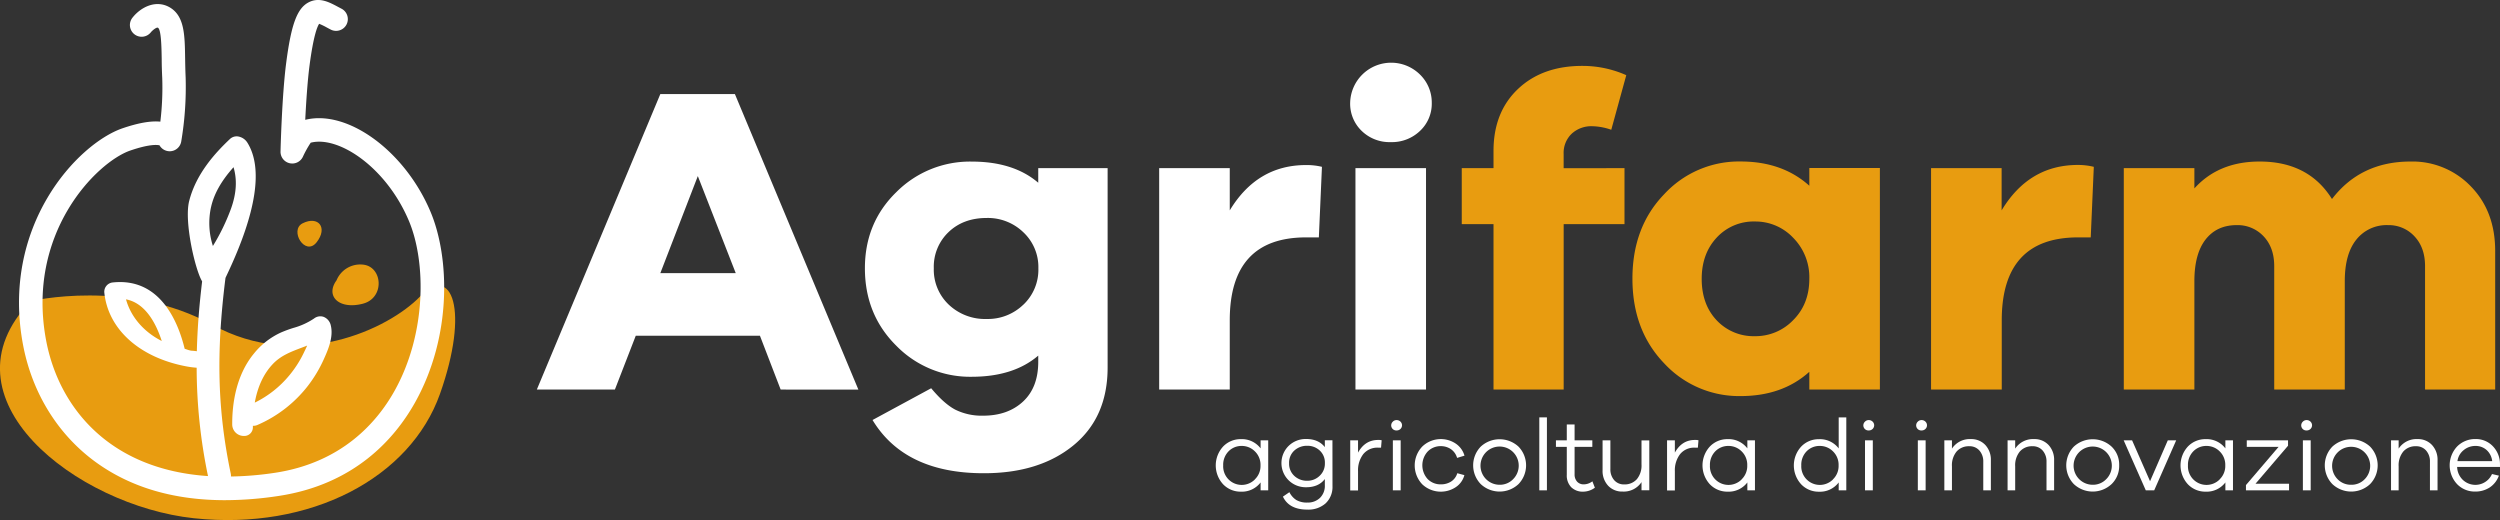 <?xml version="1.0" encoding="UTF-8"?> <svg xmlns="http://www.w3.org/2000/svg" id="Livello_1" data-name="Livello 1" viewBox="0 0 986.35 205.19"><rect x="0" y="0" width="986.35" height="205.19" fill="#333333" stroke="none"/><defs><style>.cls-1{fill:#e89c10;}.cls-2{fill:#fff;}</style></defs><g id="Livello_2" data-name="Livello 2"><g id="Livello_1-2" data-name="Livello 1-2"><path class="cls-1" d="M12.13,118.81s38.2-9.09,71.79,9.4,69.32,1.7,81.84-11.25,19.57,5.32,7.83,38.45-51,54-97.14,49.05S-24.89,157.08,12.13,118.81Z"></path><path class="cls-2" d="M500.36,193.46h-3v-3.12a9.26,9.26,0,0,1-7.84,3.64,9.51,9.51,0,0,1-6.94-2.9,11,11,0,0,1,0-14.92,9.51,9.51,0,0,1,6.94-2.9,9.29,9.29,0,0,1,7.84,3.64v-3.16h3Zm-5.26-4.34a7.29,7.29,0,0,0,2.22-5.5,7.37,7.37,0,0,0-2.22-5.54,7.24,7.24,0,0,0-5.14-2.14,7.11,7.11,0,0,0-5.24,2.12,7.54,7.54,0,0,0-2.12,5.56,7.32,7.32,0,0,0,12.5,5.54Z"></path><path class="cls-2" d="M525.72,191.86A8.85,8.85,0,0,1,523,198.6a10.22,10.22,0,0,1-7.2,2.46q-7.2,0-9.64-5.12l2.56-1.76a7.67,7.67,0,0,0,2.74,3.1,8.22,8.22,0,0,0,4.34,1,6.86,6.86,0,0,0,5-1.86,6.61,6.61,0,0,0,1.9-5V189c-1.65,2.16-4.11,3.24-7.4,3.24a9.62,9.62,0,0,1-6.86-2.72,9.54,9.54,0,0,1,0-13.62,9.68,9.68,0,0,1,6.86-2.7q4.88,0,7.4,3.2V173.7h3Zm-5.06-4.14a6.51,6.51,0,0,0,2.06-5,6.42,6.42,0,0,0-2-4.94,7,7,0,0,0-4.92-1.9,7.37,7.37,0,0,0-5.14,1.88,6.42,6.42,0,0,0-2.06,5,6.51,6.51,0,0,0,2.06,5,7.24,7.24,0,0,0,5.14,1.92A6.9,6.9,0,0,0,520.66,187.72Z"></path><path class="cls-2" d="M545.12,173.7l-.24,2.92h-1.16a7.13,7.13,0,0,0-5.86,2.56,10.45,10.45,0,0,0-2.06,6.72v7.6h-3.08V173.74h3.08v4.84q2.76-5,7.92-5A5.49,5.49,0,0,1,545.12,173.7Z"></path><path class="cls-2" d="M552.54,166.35a2,2,0,0,1,.06,2.83l-.06.06a2.1,2.1,0,0,1-1.52.59,2,2,0,0,1-1.54-3.42l.06-.06a2,2,0,0,1,1.48-.61A2.1,2.1,0,0,1,552.54,166.35Zm-3,27.11V173.74h3.08v19.72Z"></path><path class="cls-2" d="M572.5,190a5.83,5.83,0,0,0,2.46-3.3l2.8.76a8.18,8.18,0,0,1-3.4,4.74,10.67,10.67,0,0,1-13.2-1.1,10.8,10.8,0,0,1,0-14.94A10.59,10.59,0,0,1,574.32,175a8.61,8.61,0,0,1,3.48,4.78l-2.92.88a6.23,6.23,0,0,0-2.4-3.42,7,7,0,0,0-4-1.22,7.1,7.1,0,0,0-5.2,2.12,8.07,8.07,0,0,0,0,10.88,7.13,7.13,0,0,0,5.22,2.08A7.42,7.42,0,0,0,572.5,190Z"></path><path class="cls-2" d="M599.1,176.2a10.63,10.63,0,0,1,0,14.8,10.88,10.88,0,0,1-14.88,0,10.63,10.63,0,0,1,0-14.8A11,11,0,0,1,599.1,176.2Zm-2.16,12.9a7.54,7.54,0,1,0-5.26,2.16,7.22,7.22,0,0,0,5.26-2.16Z"></path><path class="cls-2" d="M607.32,193.46V164.67h3v28.79Z"></path><path class="cls-2" d="M629.24,192.42a7.89,7.89,0,0,1-4.56,1.56,6.48,6.48,0,0,1-4.76-1.74,6.67,6.67,0,0,1-1.76-4.94v-11h-4.28v-2.56h4.28v-6.28h3.08v6.28h7v2.56h-7v10.8a4.17,4.17,0,0,0,1,2.94,3.45,3.45,0,0,0,2.66,1.06,5.69,5.69,0,0,0,3.36-1.2Z"></path><path class="cls-2" d="M650.72,193.42h-3.08v-3.2a8.4,8.4,0,0,1-7.44,3.72,7.51,7.51,0,0,1-5.74-2.32,8.51,8.51,0,0,1-2.18-6.08v-11.8h3.08V185a6.41,6.41,0,0,0,1.5,4.44,5,5,0,0,0,3.94,1.68,6.39,6.39,0,0,0,5-2.06,8.45,8.45,0,0,0,1.84-5.82v-9.48h3.08Z"></path><path class="cls-2" d="M670.12,173.7l-.24,2.92h-1.16a7.13,7.13,0,0,0-5.86,2.56,10.45,10.45,0,0,0-2.06,6.72v7.6h-3.08V173.74h3.08v4.84q2.76-5,7.92-5A5.49,5.49,0,0,1,670.12,173.7Z"></path><path class="cls-2" d="M692.4,193.46h-3v-3.12a9.26,9.26,0,0,1-7.84,3.64,9.49,9.49,0,0,1-6.94-2.9,11,11,0,0,1,0-14.92,9.49,9.49,0,0,1,6.94-2.9,9.29,9.29,0,0,1,7.84,3.64v-3.16h3Zm-5.26-4.34a7.29,7.29,0,0,0,2.22-5.5,7.37,7.37,0,0,0-2.22-5.54,7.24,7.24,0,0,0-5.14-2.14,7.11,7.11,0,0,0-5.24,2.12,7.54,7.54,0,0,0-2.12,5.56,7.32,7.32,0,0,0,12.5,5.54Z"></path><path class="cls-2" d="M728.44,193.46h-3v-3.12A9.26,9.26,0,0,1,717.6,194a9.49,9.49,0,0,1-6.94-2.9,11,11,0,0,1,0-14.92,9.49,9.49,0,0,1,6.94-2.9,9.29,9.29,0,0,1,7.84,3.64V164.67h3Zm-5.26-4.34a7.29,7.29,0,0,0,2.22-5.5,7.37,7.37,0,0,0-2.22-5.54,7.24,7.24,0,0,0-5.14-2.14,7.1,7.1,0,0,0-5.26,2.12,7.56,7.56,0,0,0-2.1,5.56,7.32,7.32,0,0,0,12.5,5.54Z"></path><path class="cls-2" d="M738.82,166.35a2,2,0,0,1,.06,2.83l-.06.06a2.1,2.1,0,0,1-1.52.59,2,2,0,0,1-1.54-3.42l.06-.06a2,2,0,0,1,1.48-.61A2.1,2.1,0,0,1,738.82,166.35Zm-3,27.11V173.74h3.08v19.72Z"></path><path class="cls-2" d="M759.66,166.35a2,2,0,0,1,.06,2.83l-.06.06a2.1,2.1,0,0,1-1.52.59,2,2,0,0,1-1.54-3.42l.06-.06a2,2,0,0,1,1.48-.61A2.1,2.1,0,0,1,759.66,166.35Zm-3,27.11V173.74h3.08v19.72Z"></path><path class="cls-2" d="M783.3,175.58a8.55,8.55,0,0,1,2.18,6.08v11.8h-3V182.22a6.48,6.48,0,0,0-1.52-4.46,5.07,5.07,0,0,0-4-1.7,6.36,6.36,0,0,0-5,2.08,8.5,8.5,0,0,0-1.84,5.84v9.48h-3V173.74h3V177a8.41,8.41,0,0,1,7.44-3.76A7.53,7.53,0,0,1,783.3,175.58Z"></path><path class="cls-2" d="M808.25,175.58a8.51,8.51,0,0,1,2.18,6.08v11.8h-3V182.22a6.48,6.48,0,0,0-1.52-4.46,5.07,5.07,0,0,0-4-1.7,6.33,6.33,0,0,0-5,2.08,8.5,8.5,0,0,0-1.84,5.84v9.48h-3V173.74h3V177a8.41,8.41,0,0,1,7.44-3.76A7.53,7.53,0,0,1,808.25,175.58Z"></path><path class="cls-2" d="M833.1,176.2a9.8,9.8,0,0,1,3,7.38,9.9,9.9,0,0,1-3,7.42,10.88,10.88,0,0,1-14.88,0,10.63,10.63,0,0,1,0-14.8A11,11,0,0,1,833.1,176.2Zm-2.16,12.9a7.54,7.54,0,1,0-5.26,2.16,7.22,7.22,0,0,0,5.26-2.16Z"></path><path class="cls-2" d="M849.92,193.46H846.6l-8.72-19.72h3.32l7.08,16.12,7-16.12h3.31Z"></path><path class="cls-2" d="M881,193.46h-3v-3.12a9.26,9.26,0,0,1-7.84,3.64,9.49,9.49,0,0,1-6.94-2.9,11,11,0,0,1,0-14.92,9.49,9.49,0,0,1,6.94-2.9A9.29,9.29,0,0,1,878,176.9v-3.16h3Zm-5.26-4.34a7.29,7.29,0,0,0,2.22-5.5,7.37,7.37,0,0,0-2.22-5.54,7.24,7.24,0,0,0-5.14-2.14,7.11,7.11,0,0,0-5.24,2.12,7.51,7.51,0,0,0-2.12,5.56,7.32,7.32,0,0,0,12.5,5.54Z"></path><path class="cls-2" d="M903.12,193.46h-17v-2.08L899,176.3H886.44v-2.56h16.28v2.12l-12.84,15h13.24Z"></path><path class="cls-2" d="M911.58,166.35a2,2,0,0,1,.06,2.83l-.06.06a2.1,2.1,0,0,1-1.52.59,2,2,0,0,1-1.54-3.42l.06-.06a2,2,0,0,1,1.48-.61A2.1,2.1,0,0,1,911.58,166.35Zm-3,27.11V173.74h3.08v19.72Z"></path><path class="cls-2" d="M935.09,176.2a10.63,10.63,0,0,1,0,14.8,10.87,10.87,0,0,1-14.87,0,10.63,10.63,0,0,1,0-14.8A11,11,0,0,1,935.09,176.2Zm-2.16,12.9a7.51,7.51,0,1,0-10.62,0,7.27,7.27,0,0,0,5.32,2.16,7.17,7.17,0,0,0,5.3-2.16Z"></path><path class="cls-2" d="M959.53,175.58a8.51,8.51,0,0,1,2.18,6.08v11.8h-3V182.22a6.42,6.42,0,0,0-1.51-4.46,5.07,5.07,0,0,0-4-1.7,6.33,6.33,0,0,0-5,2.08,8.5,8.5,0,0,0-1.84,5.84v9.48h-3V173.74h3V177a8.41,8.41,0,0,1,7.44-3.76A7.49,7.49,0,0,1,959.53,175.58Z"></path><path class="cls-2" d="M986.35,184.22H969.44a7.35,7.35,0,0,0,2.28,5.14,7.19,7.19,0,0,0,10.16-.34,7,7,0,0,0,1.31-2l2.72.64a9.33,9.33,0,0,1-3.62,4.66,10.34,10.34,0,0,1-5.82,1.62,9.68,9.68,0,0,1-7-2.88,10.86,10.86,0,0,1,0-14.94,10,10,0,0,1,7.19-2.9,9.23,9.23,0,0,1,6.78,2.74,10.13,10.13,0,0,1,2.9,7.1Zm-14.29-6.66a6.67,6.67,0,0,0-2.5,4.38h13.71a6.86,6.86,0,0,0-2.24-4.42,6.46,6.46,0,0,0-4.36-1.58A7.22,7.22,0,0,0,972.06,177.56Z"></path><path class="cls-2" d="M308,153.7l-8.17-21.23h-49L242.6,153.7H211.8L260.53,37.1h29.41l48.72,116.6ZM275.32,69.47l-14.79,38.29h29.75Z"></path><path class="cls-2" d="M437,145q0,19.67-13.48,30.71t-35.42,11q-31.14,0-43.85-21l23.14-12.53q5.06,6.09,9.49,8.44a23.51,23.51,0,0,0,11,2.38q9.75,0,15.75-5.57t6-15.67V140.3q-9.74,8.35-26.28,8.35a40.68,40.68,0,0,1-29.75-12.27q-12.36-12.27-12.36-30.54,0-17.93,12.36-30a41,41,0,0,1,29.75-12.09q16.55,0,26.28,8.35V66.34H437Zm-33.23-24.8a19,19,0,0,0,5.91-14.36,18.8,18.8,0,0,0-5.91-14.18A20.13,20.13,0,0,0,389.3,86q-9.23,0-15.05,5.57a18.84,18.84,0,0,0-5.83,14.27,19,19,0,0,0,5.91,14.36,20.81,20.81,0,0,0,15,5.65,20.11,20.11,0,0,0,14.42-5.65Z"></path><path class="cls-2" d="M521.56,65.82l-1.22,27.84h-5.05q-30.1,0-30.1,32.72V153.7H457.34V66.34h27.85V83Q496,65.12,515.29,65.12A25.44,25.44,0,0,1,521.56,65.82Z"></path><path class="cls-2" d="M560.27,29.44a15.39,15.39,0,0,1,4.62,11.14,14.69,14.69,0,0,1-4.62,11.05,16,16,0,0,1-11.57,4.44,15.72,15.72,0,0,1-11.48-4.44,14.86,14.86,0,0,1-4.53-11.05,16.18,16.18,0,0,1,27.58-11.14ZM534.78,153.7V66.34h27.84V153.7Z"></path><path class="cls-1" d="M640.93,66.34v22.1h-24V153.7H589.25V88.44H576.72V66.34h12.53V59.55q0-15.31,9.66-24.45T624.4,26a42.41,42.41,0,0,1,17.23,3.66L635.71,51.2a23.87,23.87,0,0,0-7.48-1.4,11.42,11.42,0,0,0-8.18,3,10.47,10.47,0,0,0-3.13,8v5.57Z"></path><path class="cls-1" d="M741.69,153.7H713.85v-7q-10.62,9.57-27.15,9.57a40.28,40.28,0,0,1-30.19-13q-12.45-13-12.45-33.32t12.45-33.24a40.17,40.17,0,0,1,30.19-13q16.53,0,27.15,9.57v-7h27.84ZM707.5,126.29q6.35-6.36,6.35-16.27a22.11,22.11,0,0,0-6.35-16.19,20.46,20.46,0,0,0-15.06-6.44,19.81,19.81,0,0,0-15.14,6.36q-5.91,6.34-5.91,16.27,0,10.1,5.91,16.36a20,20,0,0,0,15.14,6.26A20.61,20.61,0,0,0,707.5,126.29Z"></path><path class="cls-1" d="M826.09,65.82l-1.21,27.84h-5q-30.11,0-30.11,32.72V153.7H761.88V66.34h27.84V83q10.78-17.93,30.11-17.92A25.89,25.89,0,0,1,826.09,65.82Z"></path><path class="cls-1" d="M974.88,73.56q9.57,9.82,9.57,25.49V153.7H956.78V105q0-7.31-4.17-11.75a13.77,13.77,0,0,0-10.44-4.43,15.24,15.24,0,0,0-12.45,5.65q-4.61,5.66-4.61,16.45V153.7H897.27V105q0-7.31-4.18-11.75a14,14,0,0,0-10.62-4.43q-7.83,0-12.26,5.65t-4.44,16.45V153.7H837.92V66.34h27.85v8q9.57-10.61,25.75-10.61,19.32,0,28.54,14.79,11.33-14.79,31-14.79A31.91,31.91,0,0,1,974.88,73.56Z"></path><path class="cls-2" d="M169.94,83.75c-10.07-24.13-32.8-40.67-49.51-36.47.34-6.86.88-15.15,1.68-21.32,1.56-11.93,3.09-15.51,3.81-16.57a25.88,25.88,0,0,1,3.09,1.5l1.46.77a4.63,4.63,0,1,0,4.26-8.23h0l-1.36-.72C129.9.86,126-1.24,121.81.9c-4.57,2.36-6.9,8.6-8.89,23.87-1.69,13-2.22,34.1-2.24,35a4.63,4.63,0,0,0,8.82,2.08,41.77,41.77,0,0,1,3.09-5.55c11-2.85,29.9,9.71,38.8,31,6.75,16.17,6.91,44.4-5.82,67.07-7,12.46-20.86,28.16-47,32.15A129.19,129.19,0,0,1,91.12,188a4.15,4.15,0,0,0-.07-1.11c-5.23-25-5.83-47.42-2.09-77.23.11-.25.43-.94.77-1.66,11.48-24.33,14.12-41.74,7.85-51.75a5.35,5.35,0,0,0-3.69-2.42,3.87,3.87,0,0,0-3.22,1.06c-5.58,5.28-13.32,13.56-16.06,24.53-2,8.21,2.43,27.17,5.14,31.59-1.18,9.77-1.87,18.85-2.09,27.57-.69-.1-1.42-.18-2.21-.22a9.65,9.65,0,0,1-1.75-.48l-.84-.27C70.28,127,63.19,109.52,44.6,111.43a3.71,3.71,0,0,0-3.46,3.81c1.38,14.47,13.66,25.68,32.06,29.25a34.28,34.28,0,0,0,4.39.59,210.29,210.29,0,0,0,4.48,42.75c-39.38-2.64-58.81-27.5-63.79-53.08C10,92.08,38.16,64,51.33,59.42c7.59-2.62,10.69-2.3,11.61-2.08a4.63,4.63,0,0,0,4,2.34h0a4.62,4.62,0,0,0,4.56-3.83,129.62,129.62,0,0,0,1.74-25.42c-.12-2.57-.16-5-.2-7.33-.13-9.3-.25-16.64-5.91-20.1C61.65-.3,55.58,2.75,52.25,7a4.63,4.63,0,1,0,7.27,5.74c.67-.82,2.28-2.11,2.81-1.79,1.28.78,1.39,7.71,1.47,12.3,0,2.3.08,4.9.21,7.61A111.6,111.6,0,0,1,63.26,48c-3.79-.38-8.74.5-15,2.64C30.63,56.76,0,89.19,9.18,136.53,12.85,155.34,23,171.61,37.8,182.34c13.79,10,30.88,15,51,15A141.35,141.35,0,0,0,110,195.66c29.86-4.55,45.69-22.51,53.7-36.77C178.5,132.5,177.32,101.43,169.94,83.75Zm-86.68-2c1.15-5.23,4.06-10.41,8.88-15.78,1.47,5,1.16,10.32-1,16.36A82.29,82.29,0,0,1,84,97.05a29.49,29.49,0,0,1-.74-15.34ZM63.82,134.54c-7.13-3.61-12.21-9.54-14.11-16.44C57.36,119.57,61.57,127.58,63.82,134.54Z"></path><path class="cls-2" d="M91.62,167.42A4.56,4.56,0,0,0,96.16,172h.08a3.39,3.39,0,0,0,3.53-3.23c0-.13,0-.27,0-.41V168a3.9,3.9,0,0,0,1.81-.34,50.6,50.6,0,0,0,19.83-15.34,52.19,52.19,0,0,0,6.42-10.75c1.53-3.42,3.84-8.59,2.67-13.23a4.65,4.65,0,0,0-2.83-3.33,4,4,0,0,0-3.77.66,27.89,27.89,0,0,1-8.16,3.71,49.64,49.64,0,0,0-4.86,1.79,29.42,29.42,0,0,0-10.71,8.34C93.05,148.17,91.59,159.46,91.62,167.42Zm8.9-8.57c1.11-6.22,3.45-11.29,7-15.1,3.25-3.5,7.37-5,11.73-6.66l1.93-.73c-.36.84-.75,1.64-1.11,2.38l-.29.61a42.63,42.63,0,0,1-5.62,8.73A41,41,0,0,1,100.52,158.85Z"></path><path class="cls-1" d="M132.78,110.6c-4.55,6.23,1,11.67,10.4,9.22,8.76-2.29,7.8-14.69,0-15.42A10.1,10.1,0,0,0,132.78,110.6Z"></path><path class="cls-1" d="M119.4,88.1c-5.38,2.7,1,13.26,5.53,7.48S125.58,85,119.4,88.1Z"></path></g></g></svg> 